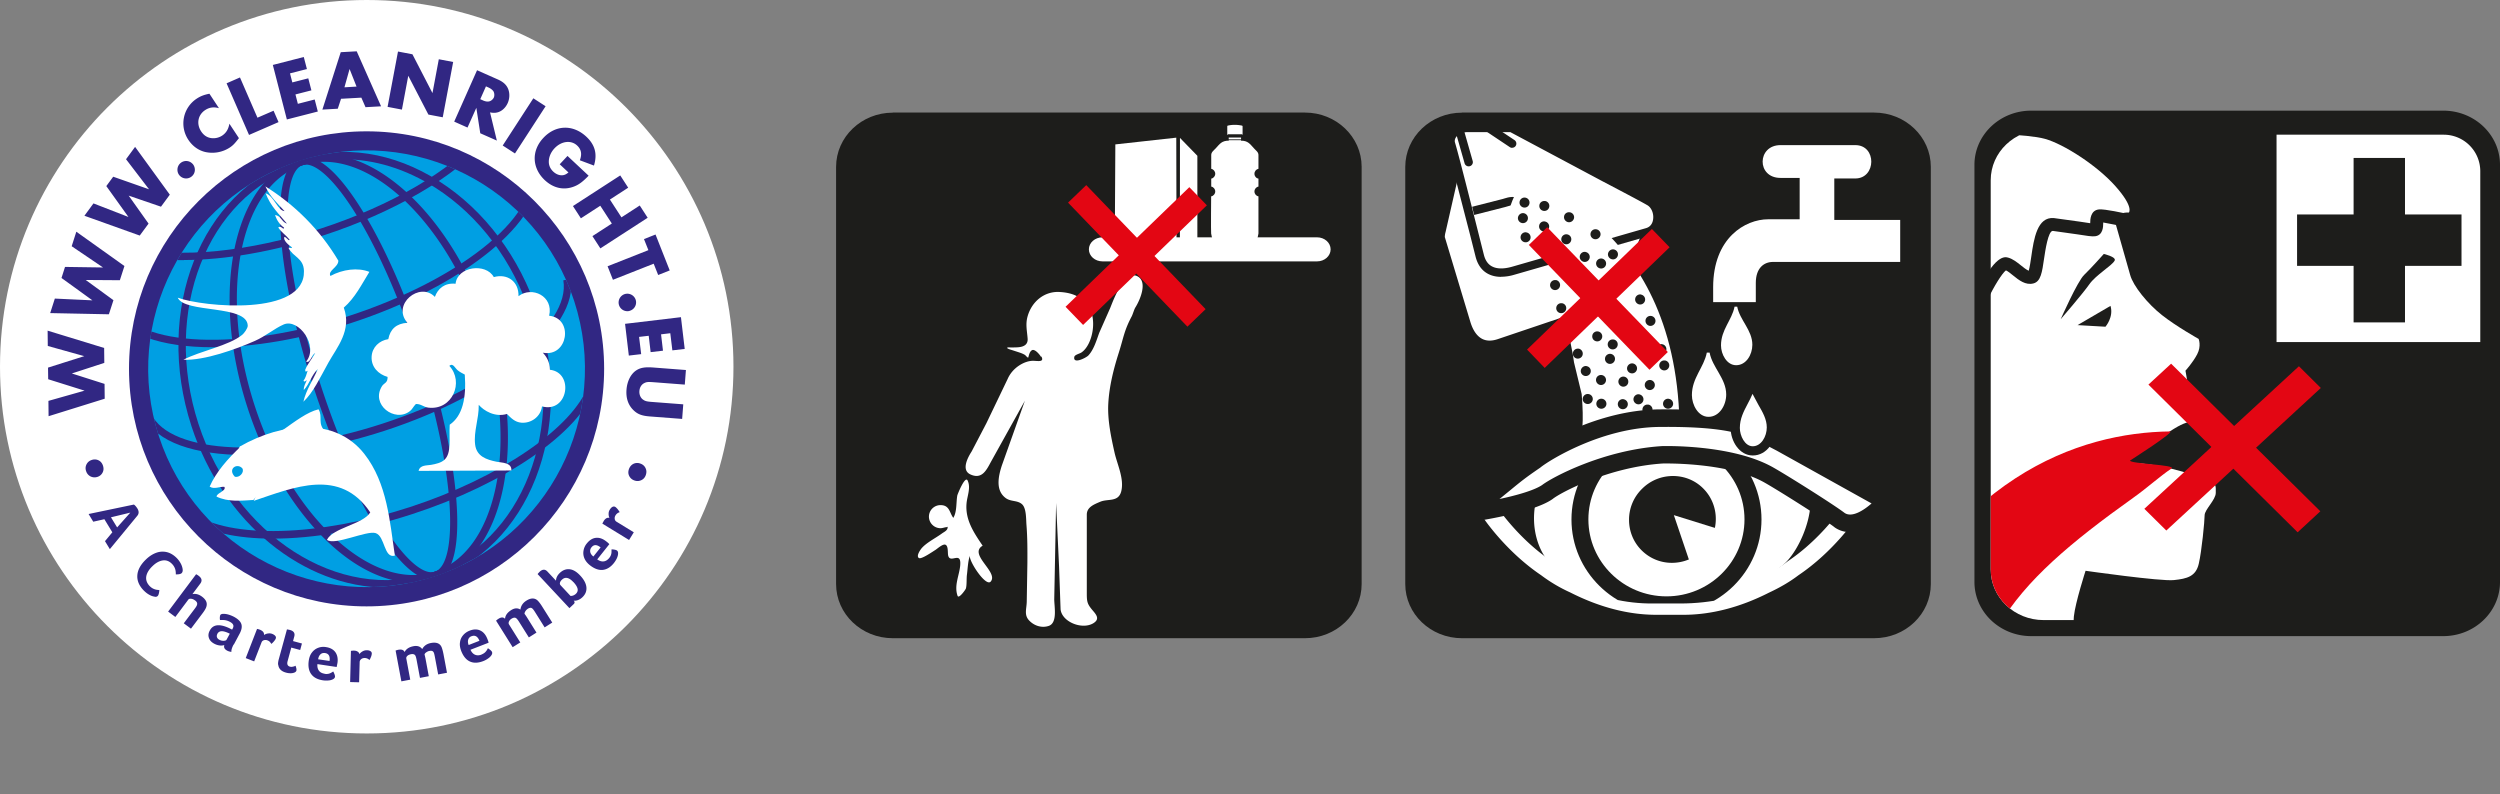 <?xml version="1.0" encoding="UTF-8"?> <svg xmlns="http://www.w3.org/2000/svg" xmlns:v="https://vecta.io/nano" viewBox="0 0 311.81 99.09"><rect x="0" y="0" width="311.81" height="99.09" fill="#808080" stroke="none"/><style><![CDATA[.C{isolation:isolate}.G{mix-blend-mode:darken}.O{fill:#fff}.P{fill:#1d1d1b}.Q{fill:#312783}.R{fill:#e30613}.S{fill-rule:evenodd}]]></style><defs><clipPath id="A"><path d="M37.29 20.1c-14.28 4.65-22.12 20.04-17.47 34.32s20.05 22.12 34.33 17.47 22.12-20.04 17.47-34.33c-4.65-14.28-20.04-22.11-34.33-17.47h0z" fill="none"></path></clipPath><clipPath id="B"><path d="M196.55 55.8c2.97-1.49 6.38-2.58 10.01-2.58h3.41c3.63 0 7.04 1.09 10.01 2.58 1.5.66 2.81 1.44 3.9 2.3 4.15 2.84.79 11-1.92 12.68-.99.77-.44 1.53-1.77 2.14-3.01 1.53-6.87 2.35-10.59 2.35h-3.41a20.95 20.95 0 0 1-9.83-2.35c-1.33-.61-.96-.94-1.95-1.71-4.26-2.86-4.6-11.5 2.15-15.41z" class="O"></path></clipPath><clipPath id="C"><path d="M254.89,16.17c-3.65,0-6.6,2.82-6.6,6.31v48.55c0,3.49,2.95,6.31,6.6,6.31h47.97c3.64,0,6.6-2.82,6.6-6.31V22.48c0-3.49-2.96-6.31-6.6-6.31h-47.97Z" fill="none"></path></clipPath></defs><g class="C"><circle cx="45.74" cy="45.74" r="45.74" class="O"></circle><path d="M45.72 75.63c-16.33 0-29.63-13.29-29.63-29.63s13.3-29.62 29.63-29.62S75.35 29.67 75.35 46 62.06 75.63 45.72 75.63h0zm0-56.71c-14.93 0-27.07 12.15-27.07 27.08S30.8 73.08 45.72 73.08 72.8 60.94 72.8 46 60.65 18.92 45.72 18.92h0z" class="Q"></path><path d="M37.29 20.1c-14.28 4.65-22.12 20.04-17.47 34.32s20.05 22.12 34.33 17.47 22.12-20.04 17.47-34.33c-4.65-14.28-20.04-22.11-34.33-17.47h0z" fill="#009fe3"></path><g clip-path="url(#A)"><g class="G"><path d="M51.54 72.66c-3.31 0-6.87-1.62-10.3-4.75-4.41-4.02-8.09-10.08-10.36-17.04-4.71-14.46-1.76-28.44 6.56-31.15 4.08-1.33 8.8.19 13.29 4.28 4.41 4.02 8.09 10.07 10.36 17.04h0c2.27 6.96 2.85 14.02 1.65 19.87-1.22 5.94-4.14 9.95-8.22 11.28-.96.31-1.96.47-2.98.47zM40.43 20.18a8.76 8.76 0 0 0-2.7.42c-7.84 2.55-10.52 16-5.97 29.98 2.22 6.82 5.8 12.73 10.1 16.64 4.23 3.85 8.62 5.3 12.37 4.08s6.45-4.98 7.61-10.58c1.17-5.7.59-12.59-1.63-19.4h0c-2.22-6.81-5.81-12.72-10.1-16.64-3.25-2.96-6.6-4.5-9.68-4.5z" class="Q"></path><path d="M53.83 72.3c-4.34 0-10.77-11.87-14.75-24.09-2.25-6.92-3.7-13.66-4.06-18.97-.27-3.89-.06-8.7 2.43-9.51 2.5-.82 5.5 2.95 7.57 6.26 2.83 4.5 5.62 10.8 7.88 17.72 4.2 12.89 5.95 27.07 1.63 28.48-.22.07-.46.11-.69.11zM38.16 20.54a1.42 1.42 0 0 0-.42.06c-1.46.48-2.13 3.68-1.8 8.57.36 5.23 1.79 11.89 4.02 18.74 4.7 14.45 10.76 23.46 13.84 23.46a1.31 1.31 0 0 0 .44-.07c2.91-.95 2.72-12.15-2.22-27.32h0c-2.23-6.85-4.99-13.08-7.78-17.52-2.37-3.78-4.6-5.93-6.08-5.93z" class="Q"></path><path d="M48.15 73.28c-10.19 0-20.33-8.01-24.27-20.13-4.71-14.46 1.16-29.39 13.08-33.27 5.79-1.88 12.12-.91 17.82 2.73 5.67 3.63 10.05 9.48 12.32 16.47h0c4.71 14.46-1.16 29.39-13.07 33.27-1.93.63-3.91.93-5.88.93zm-5.27-53.41c-1.91 0-3.8.3-5.64.89-11.43 3.72-17.03 18.12-12.49 32.1C29.3 66.84 42.3 75.19 53.74 71.47c11.43-3.72 17.03-18.12 12.48-32.1h0c-2.21-6.79-6.45-12.46-11.94-15.97-3.65-2.33-7.56-3.53-11.4-3.53z" class="Q"></path><path d="M22.91 32.45c-2.43 0-4.65-.24-6.56-.72l.23-.9c5.75 1.45 14.5.59 23.39-2.31 8.74-2.84 16.26-7.22 20.11-11.71l.7.6c-3.96 4.61-11.63 9.09-20.53 11.98-6.14 2-12.22 3.04-17.34 3.04z" class="Q"></path><path d="M30.67,56.75c-6.41,0-11.19-1.61-12.65-4.74l.84-.39c2.38,5.08,15.3,5.63,28.81,1.23,13.64-4.44,23.56-12.3,22.59-17.89l.91-.16c1.05,6.03-9.14,14.35-23.21,18.93-6.23,2.03-12.26,3.02-17.29,3.02Z" class="Q"></path><path d="M26.51,43.31c-6.41,0-11.19-1.61-12.65-4.74l.84-.39c2.38,5.08,15.3,5.63,28.81,1.23,13.64-4.44,23.56-12.3,22.58-17.89l.91-.16c1.05,6.03-9.14,14.35-23.21,18.93-6.23,2.03-12.26,3.02-17.29,3.02Z" class="Q"></path><path d="M34.02 67.18c-4.51 0-8.22-.81-10.53-2.45l.53-.75c4.61 3.26 15.75 2.96 27.09-.73C62.33 59.6 71.5 53.33 73.4 48.02l.87.31c-2.02 5.66-11.22 12.01-22.88 15.8-6.23 2.03-12.31 3.05-17.38 3.05z" class="Q"></path></g></g><path d="M10.57 48.73L6.01 47.3l-.02-1.45 4.52-1.43-4.55-1.27-.02-1.91 7.05 2.16.02 1.86-4.05 1.32 4.08 1.3.02 1.85-7 2.18L6.04 50l4.52-1.28zm.97-11.26l-3.87-2.8.44-1.38 4.74.07-3.91-2.65.58-1.81 6 4.28-.57 1.77-4.26-.03 3.46 2.52-.57 1.76-7.32-.15.58-1.81 4.69.22zm4.5-10.38l-2.78-3.88.86-1.17 4.47 1.57-2.87-3.75 1.13-1.54 4.33 5.96-1.1 1.5-4.03-1.38 2.48 3.49-1.1 1.49-6.9-2.47 1.13-1.54 4.38 1.7zm7.98-6.66c.4.45.38 1.14-.07 1.54-.45.41-1.14.38-1.55-.08-.39-.43-.35-1.13.08-1.52.45-.41 1.14-.38 1.54.07zm3.31-6.93c-.64-.19-1.21-.12-1.74.23-.91.6-1.12 1.72-.5 2.66.33.5.76.78 1.3.84a2.02 2.02 0 0 0 1.31-.31c.5-.33.79-.8.91-1.49l1.19 1.8c-.55.71-.76.92-1.17 1.19a4 4 0 0 1-3.02.54c-.86-.2-1.59-.73-2.11-1.51a3.69 3.69 0 0 1 1.04-5.15c.46-.3.88-.47 1.58-.61l1.2 1.82zm4.78 1.18l2.01-.87.62 1.42-3.68 1.6-2.8-6.44 1.67-.73 2.18 5.02zm4.06-5.53l.29 1.13 1.99-.51.39 1.5-1.99.51.3 1.17 2.1-.54.39 1.5-3.86.99-1.75-6.8 3.86-.99.39 1.5-2.1.54zm6.37 3.16l-.41 1.25-1.92.11 2.29-7.16 1.99-.11 3.04 6.86-1.94.11-.52-1.19-2.51.14zm1.06-3.7l-.64 2.28 1.51-.09-.87-2.2zm6.05-2.18l1.79.34 2.5 4.84.79-4.22 1.79.34-1.3 6.9-1.79-.34-2.51-4.84-.79 4.22-1.79-.34 1.3-6.9zm12.33 11.11l-2.08-.92-.49-3.17-1.1 2.46-1.66-.74 2.85-6.41 2.59 1.15c.72.32 1.12.71 1.32 1.27.18.52.15 1.13-.08 1.66-.25.57-.71 1.01-1.22 1.16-.31.09-.56.1-.99.02l.85 3.52zm-1.78-5.03c.32.14.58.19.79.14.24-.04.49-.25.6-.48.1-.23.08-.55-.04-.77-.11-.17-.32-.35-.63-.49l-.31-.14-.71 1.6.31.14zm4.03 6.63l-1.53-.99 3.82-5.89 1.53.99-3.82 5.89zm9.19 2.77c-.72.74-1.18 1.09-1.74 1.32-1.3.54-2.62.27-3.72-.75-1.62-1.52-1.7-3.67-.19-5.28 1.53-1.64 3.7-1.7 5.36-.15 1.09 1.02 1.39 2.17.95 3.6l-1.76-.66c.29-.77.18-1.36-.34-1.84-.76-.71-1.97-.56-2.83.36-.45.48-.71 1.1-.7 1.68 0 .45.19.87.56 1.22.37.34.8.5 1.22.44.23-.04.39-.12.67-.34l-1.09-1.02.97-1.04 2.64 2.47zm4.09 5.2l2.28-1.48.99 1.53-5.9 3.82-.99-1.53 2.42-1.57-1.44-2.22-2.42 1.57-.99-1.53 5.9-3.82.99 1.53-2.28 1.48 1.44 2.22zm-1.06 7.79l-.67-1.69 5.09-2.01-.55-1.38 1.44-.57 1.77 4.48-1.44.57-.56-1.41-5.09 2.01zm2.07 3.88c-.58.15-1.18-.2-1.33-.78a1.1 1.1 0 0 1 .8-1.34 1.1 1.1 0 0 1 1.31.78 1.09 1.09 0 0 1-.78 1.33zm5.09 2.78l-1.16.14.24 2.04-1.54.18-.24-2.04-1.2.14.26 2.15-1.54.18-.47-3.96 6.97-.83.47 3.96-1.54.18-.26-2.15zm-1.99 6.12c-.8-.06-.96-.05-1.26.1-.35.17-.58.54-.61.98-.04.46.15.89.48 1.1.26.18.47.23 1.2.28l3.79.29-.14 1.82-4.04-.31c-1.03-.08-1.57-.3-2.1-.85-.61-.63-.88-1.47-.8-2.49.08-1.07.55-1.98 1.24-2.42.52-.33 1.1-.42 2.13-.34l4.04.31-.14 1.82-3.79-.29zM12.18 59.47c-.29.1-.57.09-.85-.03a1.1 1.1 0 0 1-.58-.65c-.11-.3-.1-.58.03-.85a1.06 1.06 0 0 1 .63-.56c.3-.11.58-.1.85.02s.46.34.57.64c.11.31.11.6-.02.87s-.34.46-.65.57zm.92 8.02l.91-1.1-.99-1.63-1.39.31-.58-.96 5.65-1.18c.16.11.3.28.44.5.21.35.2.66-.04.93l-3.4 4.13-.61-1zm3.14-3.55l-2.4.58.77 1.26 1.64-1.84zm3.06 10.47c-.12 0-.26-.04-.42-.1-.16-.07-.33-.16-.49-.27s-.32-.25-.48-.41c-.57-.59-.83-1.23-.78-1.89.05-.67.41-1.32 1.06-1.95.43-.42.88-.7 1.34-.86a2.28 2.28 0 0 1 1.34-.05c.43.12.83.37 1.2.75.22.23.39.48.52.74.12.26.19.51.2.73 0 .16-.04.29-.13.38-.12.12-.37.17-.73.16 0-.29-.03-.54-.11-.74a1.6 1.6 0 0 0-.37-.57c-.33-.34-.71-.49-1.14-.43s-.86.29-1.29.71c-.46.44-.71.87-.78 1.3-.06.43.08.82.42 1.18.15.15.3.26.45.33a1.65 1.65 0 0 0 .43.14l.34.04c-.04.39-.11.64-.21.73-.05.05-.1.08-.15.09-.05.02-.13.02-.22.02zm4.99 1.51c.16-.21.25-.36.28-.47s.03-.2 0-.29a.73.73 0 0 0-.24-.27c-.17-.12-.33-.2-.5-.21-.17-.02-.29.02-.36.13l-1.6 2.14-.9-.67 3.49-4.66.13.07a1.56 1.56 0 0 1 .19.13c.4.3.46.62.2.97L24 74.1c.4-.08.8.02 1.2.32.28.21.46.43.54.66s.06.48-.06.75c-.08.18-.23.42-.46.72l-1.4 1.86-.9-.67 1.37-1.82zm4.85 4.46c-.2.38-.3.69-.28.93-.2-.03-.38-.08-.53-.16-.16-.09-.28-.19-.33-.3-.06-.11-.07-.24-.02-.4-.19.07-.4.08-.61.05-.22-.03-.44-.1-.66-.22-.33-.18-.55-.41-.65-.71-.11-.3-.07-.62.12-.95.4-.75 1.22-.84 2.44-.26l.33.17.07-.13c.1-.18.12-.34.06-.47-.05-.13-.19-.26-.42-.38-.15-.08-.31-.14-.49-.18-.17-.04-.42-.05-.73-.04-.02-.11-.03-.22-.02-.35.01-.12.03-.21.06-.27.05-.09.17-.14.36-.15.19 0 .4.02.64.09a3.79 3.79 0 0 1 .7.28c.5.27.81.57.92.9s.04.73-.21 1.2l-.73 1.37zm-.48-1.34s-.07-.04-.1-.05c-.03-.02-.07-.03-.11-.05-.36-.16-.65-.23-.86-.21a.58.58 0 0 0-.47.31c-.08.16-.1.3-.06.43s.14.24.31.33a1.02 1.02 0 0 0 .54.12c.19 0 .31-.06.35-.14l.4-.74zm4.27.16c.15-.1.32-.17.5-.19a1 1 0 0 1 .52.05c.18.07.31.16.39.26a.31.31 0 0 1 .05.33.78.78 0 0 1-.12.21c-.06.08-.12.16-.2.24-.07.08-.15.15-.23.21-.07-.12-.14-.21-.21-.28s-.17-.12-.27-.16c-.15-.06-.3-.06-.45-.02-.15.05-.24.14-.29.27l-.92 2.37-1.05-.41 1.41-3.64.1.02c.09.02.17.05.26.08.17.07.31.16.4.27a.52.52 0 0 1 .11.38zm1.75 3.7c-.01-.19.02-.43.1-.71l1.01-3.69.12.02.25.05c.48.13.66.41.54.83l-.15.56 1.11.3-.22.81-1.11-.3-.46 1.7c-.1.37 0 .6.3.68a.69.69 0 0 0 .35 0c.13-.02.24-.06.34-.12.06.16.09.29.11.38.01.09.01.17 0 .23-.03.1-.11.18-.24.24a1.21 1.21 0 0 1-.48.09c-.19 0-.38-.02-.58-.08-.6-.16-.92-.5-.97-1.01zm5.8 1.14a1.23 1.23 0 0 0 .47 0 1.21 1.21 0 0 0 .35-.13c.1-.05.18-.11.26-.16.07.12.12.24.17.37.04.13.06.23.05.3-.02.12-.1.22-.25.3a1.43 1.43 0 0 1-.56.15 2.84 2.84 0 0 1-.71-.02c-.66-.1-1.15-.36-1.45-.78s-.4-.98-.3-1.67c.06-.41.19-.76.4-1.02a1.7 1.7 0 0 1 .77-.58c.31-.12.64-.15.99-.09.53.08.92.3 1.17.65.24.35.33.8.25 1.33l-.1.5-2.4-.36c-.03.34.03.61.19.82.15.21.39.33.71.38zm.62-1.6c.09-.59-.1-.92-.56-.99-.23-.03-.42.02-.57.16s-.25.34-.29.62l1.43.21zm3.73-.86c.11-.15.25-.26.41-.35s.34-.13.51-.13c.19 0 .34.04.46.12a.32.32 0 0 1 .16.3c0 .07-.02.15-.04.24-.03.1-.06.19-.11.29-.04.1-.09.19-.14.27-.1-.09-.2-.16-.29-.19a.78.78 0 0 0-.31-.06c-.16 0-.31.04-.43.14s-.18.21-.19.35l-.07 2.54-1.12-.03.1-3.9h.1c.09-.02.18-.02.27-.02.19 0 .34.04.46.12.12.07.2.18.23.32zm6.34 3.19l-1.11.21-.72-3.84.09-.03c.08-.03.17-.05.26-.07.4-.07.66.02.77.29.19-.38.55-.62 1.1-.73.25-.05.47-.04.65.02a.88.88 0 0 1 .45.34c.22-.42.6-.68 1.13-.77.34-.06.62-.04.85.06.23.11.38.29.47.55.08.23.15.5.21.82l.43 2.29-1.1.21-.42-2.24c-.05-.25-.09-.42-.14-.51s-.11-.15-.2-.18-.2-.03-.34 0c-.13.02-.25.08-.37.16s-.2.17-.23.27l.11.47.42 2.25-1.1.21-.42-2.24c-.05-.26-.1-.44-.15-.53a.36.36 0 0 0-.22-.18c-.09-.03-.21-.03-.35 0-.19.04-.34.11-.44.21-.11.11-.15.22-.12.35l.49 2.63zm8.89-3.14a1.43 1.43 0 0 0 .41-.24c.1-.09.18-.19.24-.28.06-.1.11-.18.14-.26a2.52 2.52 0 0 1 .33.24c.1.09.17.17.19.24.04.11.02.24-.07.38s-.22.28-.41.41a2.69 2.69 0 0 1-.63.34c-.63.24-1.17.26-1.64.05s-.83-.65-1.09-1.3c-.15-.39-.21-.75-.16-1.09.04-.34.17-.63.38-.88s.48-.45.82-.58c.5-.2.95-.2 1.33-.02.39.18.68.53.88 1.03.1.25.15.41.16.49l-2.26.88c.14.31.33.52.57.62.23.1.5.1.81-.02zm-.26-1.7c-.22-.55-.54-.74-.98-.58a.63.63 0 0 0-.42.42c-.06.2-.05.42.05.68l1.35-.53zm5.1.19l-.96.6-2.07-3.31.08-.07a1.77 1.77 0 0 1 .22-.16c.34-.22.62-.22.82 0 .03-.42.29-.78.76-1.08.22-.14.42-.21.61-.22s.37.04.55.15c.06-.47.31-.85.77-1.13.29-.18.57-.27.82-.25s.46.13.64.34c.16.18.33.41.5.69l1.24 1.97-.95.6-1.21-1.93c-.13-.21-.24-.35-.32-.42s-.16-.1-.25-.09c-.09 0-.2.04-.32.12a1 1 0 0 0-.29.29c-.08.12-.12.23-.12.34.1.12.19.26.28.4l1.21 1.94-.95.6-1.21-1.93c-.14-.23-.26-.37-.34-.44s-.17-.1-.27-.09c-.09 0-.21.05-.33.12-.16.1-.27.22-.33.36s-.06.26.01.37l1.42 2.27zm4.45-7.72c.01-.34.17-.65.47-.94.38-.36.79-.51 1.23-.46s.87.31 1.31.78c.48.51.74 1.01.78 1.48s-.13.88-.51 1.24c-.17.16-.36.28-.56.35s-.37.09-.52.06c.15.16.15.3 0 .44l-.53.5-3.97-4.25.09-.11.16-.17c.36-.34.69-.35.99-.02l1.05 1.12zm2.16.2c-.54-.58-1.01-.68-1.41-.31-.15.13-.23.27-.26.39-.03.13 0 .24.1.34l1.22 1.31a1.06 1.06 0 0 0 .34-.06c.12-.05.22-.11.32-.2.19-.18.27-.39.22-.63s-.22-.52-.52-.84zm4.47-3c.11-.14.19-.28.23-.41a1.24 1.24 0 0 0 .06-.37v-.3a1.81 1.81 0 0 1 .4.04c.14.03.23.06.29.11.09.08.14.2.13.37 0 .16-.05.35-.14.56s-.22.41-.37.61c-.42.53-.88.81-1.4.87-.51.05-1.04-.14-1.6-.58-.33-.26-.56-.55-.69-.86s-.17-.63-.11-.96a1.85 1.85 0 0 1 .42-.91c.34-.42.72-.65 1.14-.69.43-.04.85.11 1.28.45a2.5 2.5 0 0 1 .38.34l-1.51 1.9c.28.2.55.28.8.25.26-.03.48-.17.69-.42zm-1.08-1.33c-.47-.37-.84-.37-1.13 0a.69.69 0 0 0-.15.58c.04.2.17.39.39.56l.9-1.13zm1.11-3.67c-.07-.17-.11-.34-.1-.53a.9.9 0 0 1 .15-.51c.1-.16.21-.28.33-.34s.23-.06.34 0c.06.03.12.09.19.16a1.59 1.59 0 0 1 .2.24c.07.09.12.17.17.26a1 1 0 0 0-.31.16c-.08.06-.15.14-.21.24a.64.64 0 0 0-.1.44.46.46 0 0 0 .21.34l2.17 1.33-.59.96-3.33-2.04.04-.09.13-.24a.98.98 0 0 1 .33-.34.49.49 0 0 1 .39-.04zm3.89-6.77c.29.11.5.3.62.57.13.27.13.56.02.87-.11.3-.3.51-.58.63-.27.12-.55.13-.85.02s-.51-.3-.64-.57-.13-.55-.02-.86c.12-.31.31-.52.58-.65a1.07 1.07 0 0 1 .86-.01z" class="Q"></path><g class="O S"><path d="M31.64 62.47c5.03-1.69 10.78-4.17 14.54 1.44-.89 1.48-4.68 1.92-5.4 3.42.93.76 4.97-1.2 6.07-.84 1.19.38 1.01 3.2 2.4 2.81-.63-4.17-.93-9.02-3.81-12.69-3.57-4.56-10.14-4-15.53-.92-.07.08-.03.18-.14.26 2.33 1.89 2.84 4.63 1.87 6.53z"></path><path d="M30.13 55.61c2.62 1.32 3.23 4.97 1.47 6.75-1.57.09-3.15.27-4.59-.42.01-.46 1.25-.71.98-1.22-.61-.05-1.29.35-1.84-.03.79-1.79 2.22-3.46 3.97-5.08zm-.85 3.84c.54.19 1.24-.51.95-1.03-.64-.73-1.88.04-.95 1.03zm5.97-5.8c1.83-.16 3.62-.14 5.36.22-1.09-1.08-.3-1.83-.88-2.82-1.4.33-2.96 1.53-4.49 2.61zm21.57-18.26c-1.37-.14-2.22.62-2.58 1.64-1.87-1.96-5.43.94-3.43 3.23-1.39.09-2.14.8-2.38 2.04-1.12.17-2.02 1.01-2.08 2.18-.07 1.28.83 2.2 1.99 2.53.03.76-.44.75-.69 1.14-1.47 2.32 1.61 4.59 3.47 3.13.32-.24.4-.54.75-.89.62-.03.94.37 1.54.45 3.02.37 4.5-3.2 2.63-5.21.48-.41.7.3 1.09.59.29.23.56.34.84.5.21 2.91-.27 5.15-1.88 6.25-.1 1.74.25 3.53-.65 4.37-.42.39-1.11.54-1.69.64-.52.09-1.38 0-1.54.75l11.57-.05c.07-1.01-1.2-.96-1.84-1.09-1.27-.26-2.5-.67-2.68-2.14-.2-1.66.48-3.19.45-4.96.62.73 2.02 1.59 3.52 1.14.51.51.99 1.02 1.79 1.09 1.25.1 2.42-.76 2.58-2.03 3.27.87 4.03-4.23.99-4.57-.03-.98-.4-1.61-.89-2.13 3.16.61 3.88-4.29.79-4.61.58-2.45-2.16-3.73-3.82-2.44.05-1.8-1.35-2.86-3.08-2.38-.98-1.8-4.55-1.34-4.77.84zm-21.29-9.06c-.85.03-1.37-1.91-2.4-2.22.62 1.63 1.7 2.62 2.66 3.78-.64-.16-.76-1.03-1.49-1.06.25.7.62 1.22 1.13 1.56-.07.41-.33-.33-.73-.02.4.61.97.97 1.41 1.51-.03.3-.41-.34-.64-.33-.19.44.57 1.05.94 1.3-.03.22-.19-.03-.43.07.58 1.16 1.89 1.25 1.93 2.88.15 5.68-12.54 4.5-15.74 3.33.86 1.98 8.69.83 8.73 3.5 0 .32-.46.95-.69 1.13-1.67 1.37-5.22 2-7.34 3.11 2.61.12 6.58-1.32 8.92-2.35 1.34-.59 2.42-1.54 3.59-2.05 1.86-.81 4.41 2.69 2.8 4.63.53.25.67-.85 1.13-1.06-.39.72-.95 1.32-1.25 2.1.05.36.13.16.31.1-.14.44-.25.9-.52 1.25.15.23.26-.02.42-.07-.15.39-.4.72-.38 1.23.73-.77.97-1.89 1.75-2.62-.59 1.37-1.44 2.54-1.8 4.08 1.25-1.18 2.07-3 3.12-4.88 1.07-1.92 2.94-4.02 1.92-6.86 1.41-1.23 2.23-2.9 3.19-4.46-1.43-.57-3.34-.32-4.86.51-.36-.67 1-1.08.99-1.91-2.33-3.91-5.46-6.99-9.1-9.26.6 1.31 1.54 2.15 2.4 3.09z"></path></g><path d="M111.36,14.05c-3.91,0-7.08,3.03-7.08,6.77v52.02c0,3.74,3.17,6.76,7.08,6.76h51.4c3.91,0,7.07-3.02,7.07-6.76V20.81c0-3.74-3.17-6.77-7.07-6.77h-51.4Z" class="P"></path><g class="O"><path d="M149.34 30.54V19.43l-2.17-2.23-.01 13.84 2.18-.5zm-10.3-.16l.07-12.37 7.6-.84.03 13.66-7.7-.45zm-20.93 35.36c-.28.02-.54.14-.81.14a1.45 1.45 0 0 1-1.44-1.44A1.44 1.44 0 0 1 117.3 63c1.15 0 1.11.94 1.6 1.59.47-.77.34-1.92.5-2.8.02-.11.98-2.54 1.29-1.85.42.91-.06 1.91-.14 2.85-.18 2.05.92 3.66 2.01 5.27-1.83 1.09 2.03 3.3 1 4.48-.61.7-2.79-2.65-2.59-3.25-.25.73-.27 1.61-.37 2.38-.07.51 0 1.26-.13 1.73-.04.14-.89 1.34-1.04.91-.45-1.28.21-2.51.33-3.77.17-1.91-1.24-.18-1.5-1.25-.08-.34.04-1.19-.34-1.35-.33-.14-1.02.51-1.28.67-.23.13-1.73 1.19-2.03.99-.37-.24.16-1 .33-1.21.62-.72 1.73-1.26 2.51-1.83.29-.22.79-.4.74-.85h-.07zm11.77-21.29c.42.78-.47.55-1.04.55-1.04 0-2.54.83-3.16 2.26l-2.66 5.54-1.84 3.52c-.47.73-1.31 2.29-.17 2.84 1.5.71 2.06-.6 2.64-1.66l1.75-3.15 2.43-4.37-2.88 8.09c-.43 1.33-.82 3.1.5 4.06.64.46 1.44.25 2.01.75.56.48.51 1.87.56 2.52.13 1.6.13 3.21.12 4.81l-.08 4.84c-.02.94-.37 1.67.34 2.38.62.63 1.54.92 2.39.64 1.16-.38.68-2.49.7-3.4l.1-5.04.13-6.9.37 7.93.19 5.34c.17 1.57 2.67 2.57 4.07 1.74.85-.51.42-1.04-.07-1.61-.67-.79-.73-1.07-.73-2.12v-4.57-5.25c0-.92.85-1.26 1.68-1.61.97-.41 2.27.09 2.62-1.32.38-1.54-.5-3.32-.84-4.81-.44-1.97-.89-4.09-.78-6.11.12-2.16.65-4.28 1.31-6.35.61-1.92.65-2.72 1.62-4.55.11-.21.31-.88.44-1.08.62-.99 1.53-3.17.32-3.87-1.65-.96-3.07 2.98-3.45 3.92l-1.37 3.1c-.34.93-.66 2.07-1.35 2.82-.23.26-1.94 1.16-1.76.19.05-.28.65-.4.88-.55 1.43-.94 2.14-4.46.62-6.13-.89-.98-1.98-1.34-3.29-1.42-1.95-.13-3.51 1.2-4.03 3.02-.29 1.01-.07 1.81 0 2.8.05.71-.44.99-1.07 1.06-.33.04-.67.03-1.01.04-.07 0-.44-.05-.47.04-.03.12.57.27.65.3l.77.25c.25.08.5.17.73.3.18.09.29.33.47.38.1-.3.16-.75.47-.93.36-.2.98.56 1.13.83zm23.37-27.79h1.54v.98h-1.54z"></path><path d="M153.17 15.66c.54-.12 1.11-.12 1.7 0 .06 0 .11.05.11.1v.99c0 .05-.05.1-.11.1h-1.7c-.05 0-.1-.05-.1-.1v-.99a.1.1 0 0 1 .1-.1z" class="S"></path><path d="M151.07 24.49c.28-.05.5-.31.5-.61s-.22-.56-.5-.61v-.99c.28-.05.5-.31.5-.61s-.22-.56-.5-.62v-1.71c0-.37.29-.55.56-.84.51-.55.74-.96 1.66-.96h1.45c.92 0 1.15.41 1.66.96.27.3.56.47.56.84v1.71c-.28.06-.5.31-.5.62s.21.56.5.61v.99c-.28.05-.5.31-.5.61s.21.56.5.61v4.64c-.06.4-.41 1.89-.82 1.89h-4.26c-.41 0-.76-1.49-.82-1.89-.04-.29 0-4.64 0-4.64z"></path><path d="M137.51 29.6c-.94 0-1.7.67-1.7 1.5h0c0 .83.76 1.5 1.7 1.5h26.76c.93 0 1.69-.67 1.69-1.5h0c0-.83-.76-1.5-1.69-1.5h-26.76z"></path></g><g class="R"><path d="M133.212 25.272l2.27-2.184 14.887 15.47-2.27 2.184z"></path><path d="M132.899 38.263l15.439-14.92 2.189 2.265-15.439 14.92z"></path></g><path d="M153.16 17.38h1.82v.11h-1.82zm-.03-.63h1.82v.4h-1.82zm29.22-2.7c-3.91 0-7.08 3.03-7.08 6.77v52.02c0 3.74 3.17 6.76 7.08 6.76h51.39c3.92 0 7.08-3.02 7.08-6.76V20.81c0-3.74-3.17-6.77-7.08-6.77h-51.39z" class="P"></path><path d="M186.94 42.81l14.59-4.92c.65-.41 1.03-1.05 1.12-1.68l3.18-8.41-24.12-7.32-1.9 8.36c-.08.32-.12.62-.1.85l3.2 10.63c.63 2.06 1.98 3.2 4.05 2.5z" class="O"></path><path d="M185.78 43.54c-.5 0-.96-.11-1.39-.33-.9-.46-1.59-1.41-2-2.75l-3.2-10.63-.02-.11c-.03-.35.05-.75.12-1.02l2.02-8.9 25.2 7.65-3.36 8.89c-.14.82-.63 1.54-1.35 1.99l-.11.05-14.59 4.92h0c-.46.16-.91.23-1.32.23zm-5.57-13.95l3.18 10.56c.32 1.06.83 1.79 1.48 2.12.53.27 1.17.28 1.9.04l14.52-4.9c.45-.3.75-.77.83-1.29l.03-.11 2.98-7.89-23.05-7-1.78 7.81a2.64 2.64 0 0 0-.1.65z" class="P"></path><path d="M188.72 33.77l16.73-4.82c1.73-.5 1.59-3.12.22-3.85-1.53-.9-11.17-5.83-17.15-9.14h-5.6c-1.65.12-2.17 1.24-1.96 1.96.61 2.01 2.98 11.53 3.61 14.01.49 1.91 2.08 2.44 4.15 1.85z" class="O"></path><g class="P"><path d="M187.23 34.53c-.65 0-1.23-.14-1.72-.42-.72-.41-1.21-1.11-1.46-2.06l-.66-2.62-2.94-11.36c-.15-.51-.04-1.1.29-1.57.43-.62 1.19-1 2.14-1.07h5.77l.12.06c3.36 1.86 7.85 4.22 11.46 6.11l5.7 3.04c.88.47 1.42 1.6 1.3 2.75-.11 1.03-.72 1.8-1.64 2.06l-16.73 4.82a5.83 5.83 0 0 1-1.63.25zm-4.31-18.05c-.59.04-1.06.26-1.31.62-.18.25-.19.51-.14.67.47 1.56 1.96 7.49 2.95 11.41l.66 2.62c.17.66.49 1.14.96 1.4.61.35 1.48.37 2.54.07h0l16.73-4.82c.68-.2.85-.81.88-1.16.08-.72-.25-1.45-.77-1.72-.68-.4-2.88-1.56-5.68-3.03l-11.36-6.06h-5.46z"></path><path d="M198.24 30.36l-8.82-4.53c-.62-.33-1-.22-1.51-.06l-.17.05-3.88.99-.25-1.02 3.84-.98.16-.05c.58-.18 1.3-.39 2.31.14l8.81 4.52-.48.94z"></path></g><path d="M209.47 52.64s-6.88-.81-12.41 2.12c.63-1.26.21-5.62.21-5.62l-.95-3.93c-.21-2.01-1.96-9.37-3.56-13.09 0 0-8.35-.34-2.97-9.4 0 0 19.08 4.49 19.68 29.92z" class="O"></path><g class="P"><path d="M192.72 25.08c-.34-.06-.67.16-.72.5-.06.34.16.66.51.72.34.06.66-.16.72-.51.06-.34-.17-.66-.51-.72zm3.08 1.4c-.34-.06-.67.16-.72.5-.06.34.17.66.51.73.34.06.66-.17.73-.51.06-.34-.17-.66-.51-.72zm3.3 2.12c-.34-.06-.66.17-.72.51s.17.66.51.72.66-.17.73-.51c.06-.34-.17-.66-.51-.72zm2.19 2.51c-.34-.06-.66.17-.73.51-.06.34.17.66.51.72.34.07.66-.17.72-.51s-.17-.66-.51-.72zm1.67 2.5c-.34-.06-.66.17-.73.51a.63.63 0 0 0 .51.72.61.61 0 0 0 .72-.51c.06-.34-.17-.66-.51-.72zm1.71 3.12c-.34-.06-.66.17-.72.51s.17.66.51.73c.34.06.66-.17.72-.51s-.17-.66-.51-.72zm2.66 6.2c-.34-.06-.67.17-.73.51s.17.66.51.72.67-.16.72-.5c.06-.34-.17-.67-.5-.72zm.35 2.04a.61.61 0 0 0-.72.5c-.06.34.17.66.51.72s.66-.17.72-.51-.17-.66-.51-.72zm-1.8 2.43c-.34-.06-.67.17-.73.51s.17.67.51.73.67-.17.73-.51-.17-.67-.51-.73zm-15.63-22.75c-.34-.06-.66.17-.72.51s.17.66.51.72.66-.16.72-.51c.06-.34-.17-.66-.51-.72zm-.19 1.94c-.34-.06-.66.17-.73.51-.06.34.17.66.51.72s.67-.17.72-.51c.06-.34-.17-.66-.51-.72zm2.63 1.03c-.34-.06-.66.17-.72.51s.17.67.51.73.67-.17.73-.51-.17-.66-.51-.72zm2.77 1.61c-.34-.06-.66.17-.72.51s.17.66.51.72.66-.17.72-.51-.16-.66-.51-.72zm2.3 2.19c-.34-.06-.66.17-.72.51s.17.66.51.73c.34.06.66-.17.72-.51s-.17-.66-.51-.72zm.37 17.73c-.34-.06-.66.17-.72.51s.17.66.51.72.67-.16.73-.51c.06-.34-.17-.66-.51-.72zm7.83-9.74c-.34-.06-.66.16-.72.5a.64.64 0 0 0 .5.73c.34.06.67-.17.73-.51s-.17-.66-.51-.72zm-4.71 2.94a.61.61 0 0 0-.72.5c-.06.34.17.66.51.72s.66-.17.72-.51-.16-.66-.51-.72zm1.33 4.63c-.34-.06-.66.17-.72.51a.64.64 0 0 0 .5.73c.34.06.67-.17.72-.51.06-.34-.16-.67-.51-.73zm-1.66-2.84c-.34-.06-.67.17-.73.51-.06.35.17.67.51.73a.63.63 0 0 0 .72-.52c.06-.34-.17-.66-.51-.72zm1.59 5.65c-.34-.06-.66.17-.72.51a.63.63 0 0 0 .51.73c.34.06.66-.17.72-.51s-.17-.66-.51-.72zm1.16-4.46c-.34-.06-.66.17-.73.51-.06.34.17.66.51.72s.66-.17.72-.51-.17-.66-.51-.72zm1.91 5.14c-.34-.06-.66.17-.72.51s.17.66.51.72.66-.17.73-.51c.06-.34-.17-.66-.51-.73zm-6.41 2.21c-.33-.06-.67.16-.72.5-.06.35.17.67.51.73s.66-.17.72-.51-.17-.66-.51-.72zm.66-2.94c-.34-.06-.66.17-.72.51s.17.66.51.72.67-.17.73-.5c.06-.34-.17-.67-.51-.73zm-.04-2.96c-.34-.06-.66.16-.72.5s.17.67.51.73.66-.17.72-.51-.17-.66-.51-.72zm-1.89-1.12c-.34-.06-.66.17-.73.51-.06.34.17.66.51.72s.66-.17.72-.5c.06-.35-.17-.67-.51-.72zm-3.84-10.72c-.34-.06-.66.17-.72.51s.17.66.51.72.66-.17.72-.51a.63.63 0 0 0-.5-.73zm2.84 8.55a.63.63 0 0 0-.72.51c-.06.34.17.66.5.72.34.06.67-.17.72-.51.06-.34-.17-.66-.51-.73zm7.57 5.69c-.34-.06-.66.17-.73.51-.06.34.17.66.51.73.34.06.66-.17.72-.51s-.17-.66-.51-.72zm-9.64-11.35a.61.61 0 0 0-.72.5c-.06.34.17.67.51.72.34.06.66-.17.72-.51a.62.62 0 0 0-.51-.72zm4.98-5.58a.63.63 0 0 0-.73.51.63.63 0 0 0 .51.72c.34.06.66-.16.72-.5.06-.35-.17-.67-.51-.73z"></path><path d="M199.32 41.34c-.34-.06-.67.17-.72.51-.06.34.16.66.51.72.34.06.66-.17.72-.51s-.17-.66-.51-.72zm8.83 8.4c-.34-.06-.66.17-.72.51s.17.66.51.72a.64.64 0 0 0 .73-.5c.06-.34-.17-.67-.51-.72zm-17.77-20.76c-.34-.06-.66.17-.72.51s.17.66.51.72.67-.16.72-.5a.61.61 0 0 0-.51-.72z"></path></g><path d="M237.01 27.43h-8.23v-5.17h2.62c2.62 0 2.7-4.16 0-4.16h-9.33c-2.93 0-3.01 4.09 0 4.09h2.39v5.16h-3.93c-2.85 0-6.86 2.31-6.86 8.48v1.85h5.32v-2.39c0-1.85 1-2.62 2.15-2.62H237v-5.25zm-20.34 10.82h-.33c-.33 1.69-1.69 2.86-1.69 4.83 0 1.11.72 2.47 1.89 2.47 1.24 0 2.02-1.3 2.02-2.55 0-1.82-1.56-3.06-1.89-4.76z" class="O"></path><path d="M192.65 58.1c1.08-.86 2.4-1.64 3.9-2.3 2.97-1.49 6.38-2.58 10.01-2.58h3.41c3.63 0 7.04 1.09 10.01 2.58 1.5.66 2.81 1.44 3.9 2.3 4.15 2.84 6.75 5.86 6.75 5.86s-2.69 4.02-6.95 6.88c-.99.76-2.17 1.46-3.5 2.07-3.01 1.53-6.49 2.66-10.21 2.66h-3.41c-3.71 0-7.19-1.13-10.21-2.66-1.33-.61-2.51-1.31-3.51-2.07-4.26-2.86-6.94-6.88-6.94-6.88s2.61-3.02 6.75-5.86z" class="P"></path><path d="M209.97 76.68h-3.41c-3.47 0-7.07-.94-10.7-2.78a19.21 19.21 0 0 1-3.65-2.16c-4.37-2.95-7.1-6.99-7.21-7.16l-.46-.69.54-.63c.11-.13 2.73-3.15 6.93-6.03 1.15-.91 2.52-1.72 4.08-2.41 3.56-1.78 7.08-2.68 10.47-2.68h3.41c3.39 0 6.92.9 10.48 2.68 1.56.69 2.93 1.51 4.08 2.41 4.2 2.88 6.82 5.9 6.93 6.03l.54.63-.46.69c-.11.17-2.85 4.22-7.22 7.16-1.05.8-2.29 1.53-3.69 2.18-3.6 1.83-7.2 2.76-10.67 2.76zm-22.65-12.63c.94 1.24 3.15 3.88 6.14 5.89l.05.04c.93.71 2.04 1.37 3.3 1.95 3.36 1.71 6.63 2.56 9.75 2.56h3.41c3.12 0 6.39-.86 9.72-2.55 1.3-.6 2.41-1.25 3.33-1.97l.06-.04c2.99-2.01 5.2-4.66 6.14-5.89-.97-1.01-3.09-3.08-5.96-5.04l-.06-.05c-1.02-.81-2.25-1.53-3.66-2.16l-.05-.02c-3.26-1.63-6.46-2.46-9.52-2.46h-3.41c-3.06 0-6.26.83-9.52 2.46l-.05.02c-1.42.63-2.65 1.35-3.66 2.16l-.06.05c-2.87 1.97-4.99 4.03-5.96 5.04z" class="O"></path><g class="R"><path d="M190.46 43.6l2.2 2.29 15.58-15.05-2.21-2.28-15.57 15.04z"></path><path d="M190.684 30.549l2.287-2.21 15.045 15.568-2.287 2.21z"></path></g><path d="M196.55 55.8c2.97-1.49 6.38-2.58 10.01-2.58h3.41c3.63 0 7.04 1.09 10.01 2.58 1.5.66 2.81 1.44 3.9 2.3 4.15 2.84.79 11-1.92 12.68-.99.77-.44 1.53-1.77 2.14-3.01 1.53-6.87 2.35-10.59 2.35h-3.41a20.95 20.95 0 0 1-9.83-2.35c-1.33-.61-.96-.94-1.95-1.71-4.26-2.86-4.6-11.5 2.15-15.41z" class="O"></path><g clip-path="url(#B)"><g class="P"><path d="M207.85 76.5c-6.53 0-11.85-5.26-11.85-11.71s5.32-11.71 11.85-11.71 11.85 5.25 11.85 11.71-5.31 11.71-11.85 11.71zm0-21.31c-5.37 0-9.74 4.3-9.74 9.59s4.37 9.6 9.74 9.6 9.73-4.31 9.73-9.6-4.37-9.59-9.73-9.59zm-2.68 6.18c1.91-1.91 4.99-1.94 6.88-.05s1.87 4.98-.04 6.89-5 1.93-6.89.04-1.87-4.97.05-6.88z"></path><path d="M208.53 70.2c-1.44 0-2.78-.56-3.79-1.57s-1.56-2.36-1.56-3.79a5.39 5.39 0 0 1 1.61-3.86c1.03-1.04 2.41-1.61 3.87-1.61h0c1.43 0 2.78.55 3.78 1.56 2.1 2.1 2.08 5.54-.04 7.66-1.03 1.03-2.39 1.6-3.84 1.61h-.03zm.12-9.74h0c-1.17 0-2.26.46-3.09 1.29h0c-.83.83-1.29 1.93-1.29 3.09a4.25 4.25 0 0 0 1.24 3.02c.81.81 1.88 1.25 3.04 1.25a4.29 4.29 0 0 0 3.07-1.29c1.7-1.7 1.71-4.45.04-6.12-.8-.8-1.87-1.24-3.01-1.24z"></path></g><path d="M214.93 66.17l-3.97 4.55-2.19-6.47 6.16 1.92z" class="O"></path></g><path d="M191.48 57.42c1.08-.86 7.81-5.19 15.45-5.26 10.44-.1 12.04 1.51 15.11 3.05 1.5.67 13.18 7.35 13.18 7.35s-3.36 3.97-5.77 2.33c-1.08-.86-7.7-5.05-9.15-5.81-4.9-2.58-12.95-2.34-12.95-2.34-7.03.45-13.29 3.79-14.37 4.66-2.4 1.64-10.01 2.69-10.01 2.69 5.97-4.7 5.35-4.48 8.52-6.65z" class="O"></path><path d="M230.73 66.37a3.27 3.27 0 0 1-1.9-.59l-.06-.05c-1-.8-7.55-4.95-8.98-5.7-4.59-2.41-12.34-2.22-12.41-2.22-6.67.43-12.7 3.6-13.72 4.42l-.07.05c-2.54 1.74-9.67 2.76-10.48 2.87l-3.99.55 3.17-2.49 4.66-3.74c1.4-1.14 1.98-1.62 3.89-2.93 1.51-1.18 8.41-5.4 16.09-5.48 9.49-.09 11.96 1.23 14.59 2.63l1 .52c1.62.74 12.78 7.11 13.25 7.38l1.14.65-.85 1c-1.13 1.34-3.25 3.11-5.33 3.11zm-.64-2.38c.92.59 2.36-.34 3.34-1.2l-11.84-6.59-.04-.02-1.07-.56c-2.47-1.32-4.6-2.46-13.54-2.37-7.04.07-13.55 4.05-14.78 5.03l-.06.05c-1.86 1.27-2.38 1.7-3.77 2.84l-1.31 1.07c2.1-.45 4.29-1.06 5.31-1.74 1.28-.99 7.7-4.4 14.95-4.86.38-.01 8.43-.21 13.53 2.47 1.42.74 7.98 4.87 9.29 5.89z" class="P"></path><path d="M218.76 47.83h-.37c-.37 1.96-1.96 3.3-1.96 5.55 0 1.28.83 2.85 2.18 2.85 1.42 0 2.33-1.5 2.33-2.93 0-2.1-1.8-3.53-2.18-5.48z" class="O"></path><path d="M218.61 56.81c-1.65 0-2.76-1.77-2.76-3.43 0-1.43.56-2.5 1.1-3.54.37-.71.72-1.38.87-2.13l.09-.47h1.32l.09.47c.15.77.55 1.47.99 2.21.59 1.01 1.2 2.06 1.2 3.39 0 1.68-1.11 3.5-2.9 3.5zm-.03-7.68c-.18.44-.4.85-.61 1.25-.5.95-.97 1.85-.97 3 0 .95.61 2.28 1.61 2.28 1.05 0 1.75-1.22 1.75-2.35 0-1.02-.51-1.89-1.04-2.81l-.74-1.38z" class="P"></path><path d="M213.24 43.98h-.36c-.36 1.86-1.86 3.15-1.86 5.3 0 1.21.78 2.71 2.07 2.71 1.35 0 2.21-1.43 2.21-2.78 0-2-1.72-3.36-2.07-5.23z" class="O"></path><path d="M183.18 20.75c-.23 0-.44-.15-.51-.38l-1.24-4.35c-.08-.28.08-.57.36-.65s.57.08.65.36l1.24 4.35c.08.28-.08.57-.36.65-.05.01-.1.02-.14.02zm5.42-2.31a.52.52 0 0 1-.29-.09l-3.73-2.49a.53.53 0 0 1-.15-.73.53.53 0 0 1 .73-.15l3.73 2.49a.53.53 0 0 1 .15.73c-.1.15-.27.23-.44.23zm64.74-4.64c-3.91 0-7.08 3.03-7.08 6.76v52.02c0 3.73 3.17 6.76 7.08 6.76h51.39c3.91 0 7.08-3.03 7.08-6.76V20.56c0-3.74-3.17-6.76-7.08-6.76h-51.39z" class="P"></path><g clip-path="url(#C)" class="S"><path d="M259.57 84.5s-1.1-5.87-.91-7.61c.18-1.74 1.46-5.7 1.46-5.7s9.37 1.34 11.02 1.16c1.65-.17 2.74-.46 3.1-2.04.37-1.57.73-5.35.73-6.05s1.39-1.92 1.39-2.79.07-1.05-.66-1.4-5.29-2.2-9.88-2.33c-1.38-.05 3-2.67 3-2.67s1.45-1.11 2.82-1.88c1.85-1.03 3.69-.85 3.5-2.08-.18-1.22-2.24-3.05-2.24-3.05l-.32-1.83s.91-.99 1.46-2.04.18-1.92.18-1.92-2.8-1.57-4.57-2.97c-1.77-1.39-3.6-3.63-3.97-5.02l-1.81-6.37c-.18-1.57 1.65-1.4 1.65-1.4s.67-.64-1.65-3.26c-2.31-2.62-6.5-5.29-8.81-5.93s-8.35-.65-8.35-.65l-8.23.37.26 65.88 20.82 1.57z" class="O"></path><g class="P"><path d="M262.39 31.67s1.6.37 1.36.83c-.33.64-2.33 1.77-3.17 2.97s-3.56 4.34-3.56 4.34 2.09-4.74 2.93-5.53c.84-.8 2.44-2.6 2.44-2.6zm-3.27 8.88l4.11-2.4c.42 1.4-.63 2.6-.63 2.6l-3.49-.2z"></path></g><path d="M232.5 84.08c10.56-24.86 26.97-30.13 38.15-30.27.71 0-4.98 3.63-4.98 3.63-.06.41 5.87.53 5.16 1-1.51 1.01-2.88 2.3-4.73 3.62-15.67 11.17-22.5 18.9-19.53 37.03l-14.06-15z" class="R"></path></g><g class="R"><path d="M267.45 63.46l2.74 2.71 19.27-17.78-2.73-2.71-19.28 17.78z"></path><path d="M286.57 66.39l2.83-2.62-18.61-18.41-2.83 2.61 18.61 18.42z"></path></g><path d="M309.35 42.66v-21.3a4.56 4.56 0 0 0-4.56-4.56h-20.85v25.86h25.41z" class="O"></path><g class="P"><path d="M293.55 19.7h6.41v20.51h-6.41z"></path><path d="M286.5 26.75h20.51v6.41H286.5zm-38.6 10.66l-1.46-.68c2.37-5.04 3.61-4.71 4.02-4.6.58.16 1.1.57 1.6.97.24.2.7.56.97.67.12-.39.24-1.2.32-1.76.32-2.23.74-4.99 2.82-4.81l3.19.44 1.34.2v-.03c0-.43.03-1.58 1.09-1.69.74-.07 3.11.46 3.82.62l-.36 1.57-2.93-.56v.1c0 .45-.03 1.51-1.03 1.62-.4.04-1.02-.05-2.19-.24l-3.07-.43c-.58 0-.94 2.49-1.08 3.43-.25 1.73-.41 2.88-1.33 3.12-.98.26-1.82-.41-2.56-1.01-.29-.24-.62-.5-.87-.62-.48.36-1.5 2-2.29 3.67z"></path></g></g></svg> 